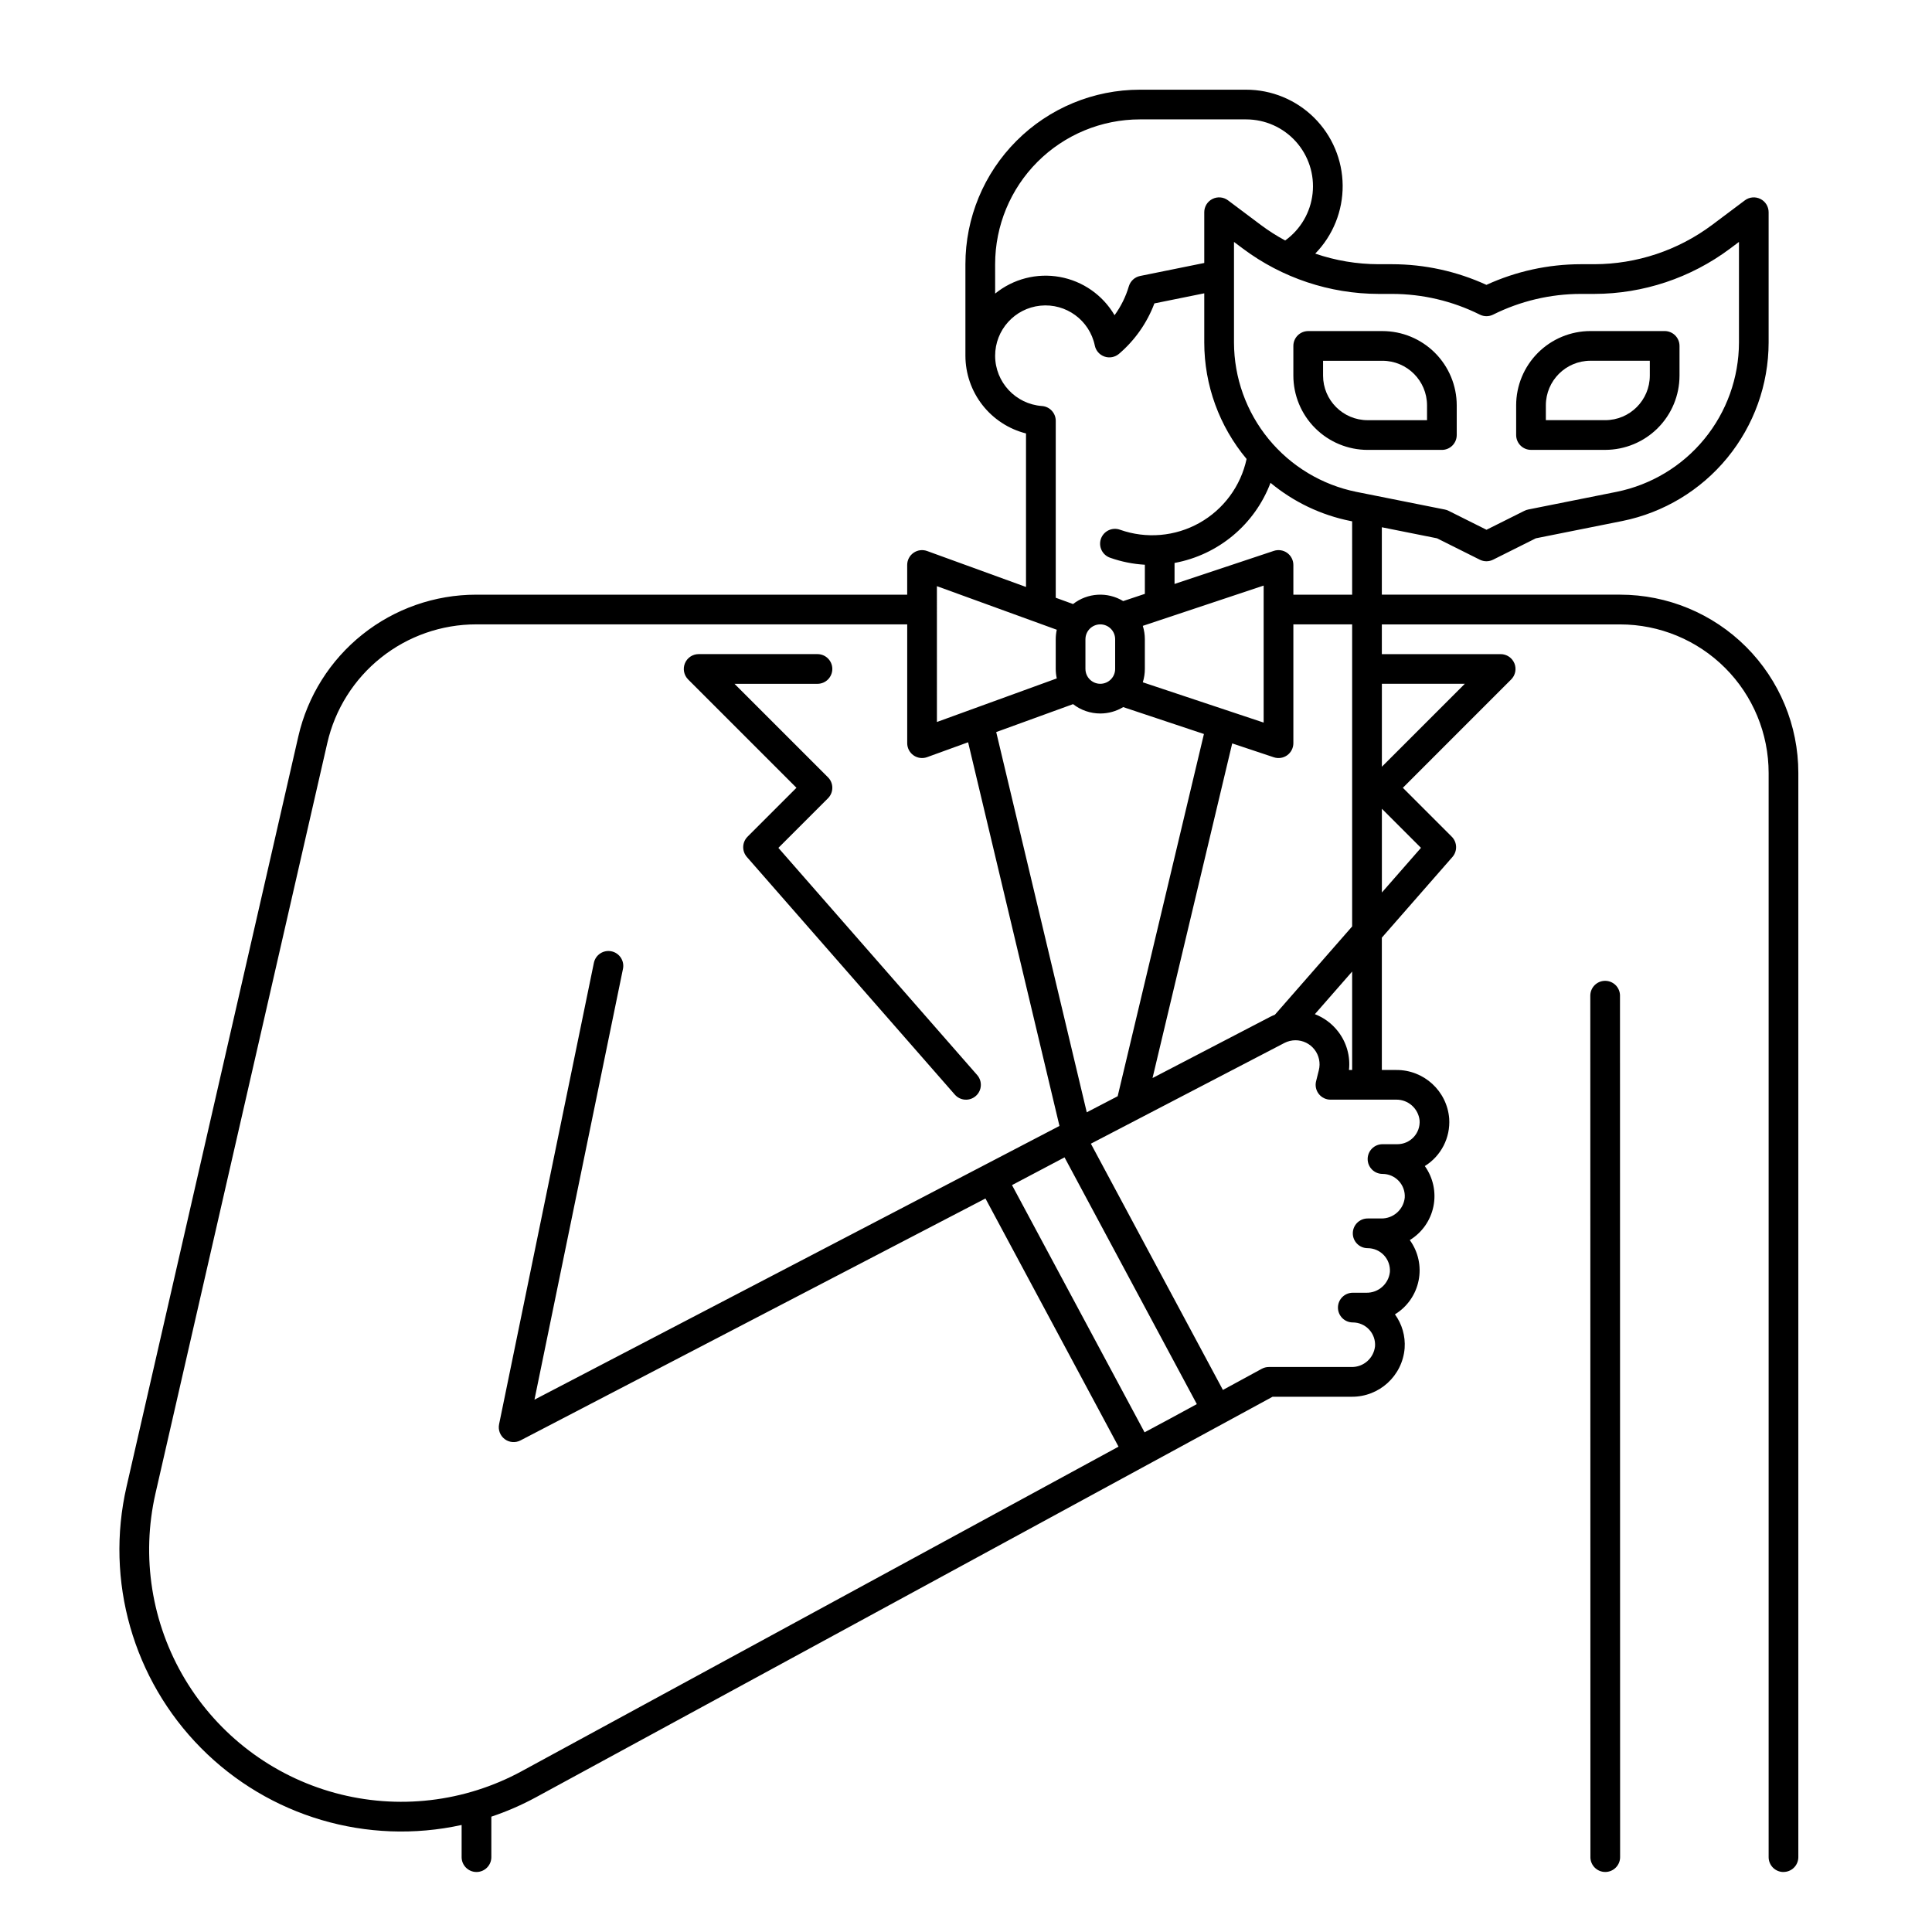 <?xml version="1.0" encoding="UTF-8"?>
<!-- Uploaded to: SVG Repo, www.svgrepo.com, Generator: SVG Repo Mixer Tools -->
<svg fill="#000000" width="800px" height="800px" version="1.1" viewBox="144 144 512 512" xmlns="http://www.w3.org/2000/svg">
 <g>
  <path d="m569.38 403.93c-2.172 0-3.934 1.762-3.934 3.938l0.031 228.29h-0.004c0 2.172 1.762 3.934 3.938 3.934 2.172 0 3.934-1.762 3.934-3.934l-0.031-228.29h0.004c0-1.043-0.414-2.047-1.152-2.785-0.738-0.738-1.742-1.152-2.785-1.152z"/>
  <path d="m616.64 640.09c1.047 0 2.047-0.414 2.785-1.152 0.738-0.738 1.152-1.738 1.152-2.781v-287.33c0-12.527-4.981-24.539-13.836-33.398-8.859-8.855-20.871-13.832-33.395-13.836h-63.145v-17.863l14.625 2.926 11.336 5.668c1.105 0.555 2.41 0.555 3.519 0l11.336-5.668 22.926-4.586c10.922-2.211 20.742-8.121 27.805-16.738 7.062-8.613 10.934-19.402 10.957-30.543v-34.547c0-1.492-0.844-2.856-2.176-3.519-1.332-0.668-2.93-0.523-4.121 0.371l-8.703 6.527c-9.012 6.727-19.949 10.375-31.191 10.398h-3.582c-8.633 0.008-17.164 1.875-25.012 5.473-7.848-3.598-16.375-5.465-25.008-5.473h-3.582c-5.711-0.012-11.379-0.961-16.777-2.809 4.711-4.832 7.324-11.328 7.269-18.074-0.055-6.75-2.777-13.203-7.57-17.953-4.793-4.75-11.27-7.418-18.016-7.414h-28.152c-12.266 0.004-24.027 4.875-32.695 13.551-8.672 8.672-13.543 20.434-13.543 32.699v24.266c0.012 4.727 1.594 9.312 4.504 13.043 2.906 3.727 6.973 6.379 11.555 7.539v40.684l-26.207-9.527c-1.207-0.438-2.551-0.262-3.602 0.477-1.055 0.734-1.68 1.938-1.68 3.223v7.871h-114.24c-10.945 0.004-21.566 3.719-30.125 10.543-8.559 6.82-14.547 16.344-16.988 27.016l-45.531 198.84c-5.715 24.941 1.734 51.07 19.742 69.25 18.008 18.18 44.07 25.871 69.062 20.391v8.527c0 2.172 1.766 3.934 3.938 3.934 2.176 0 3.938-1.762 3.938-3.934v-10.727c4.082-1.367 8.039-3.09 11.828-5.144l195.21-106.14h20.914c7.344 0.078 13.5-5.539 14.082-12.863 0.227-3.199-0.684-6.375-2.57-8.973 3.254-1.984 5.527-5.242 6.273-8.977 0.75-3.738-0.098-7.617-2.336-10.703 3.242-1.98 5.512-5.219 6.266-8.941 0.754-3.719-0.074-7.59-2.285-10.676 4.316-2.68 6.801-7.523 6.461-12.594-0.582-7.324-6.734-12.949-14.082-12.867h-3.769v-35.07l18.707-21.379c1.363-1.559 1.285-3.91-0.18-5.375l-12.961-12.961 28.703-28.707v0.004c1.125-1.129 1.465-2.82 0.855-4.289-0.609-1.473-2.047-2.43-3.637-2.43h-31.488v-7.871h63.145v-0.004c10.438 0.004 20.445 4.152 27.828 11.531 7.383 7.383 11.527 17.391 11.531 27.832v287.33c0 1.043 0.414 2.043 1.152 2.781 0.738 0.738 1.738 1.152 2.781 1.152zm-208.92-426.07c0-10.18 4.039-19.938 11.234-27.137 7.195-7.195 16.957-11.238 27.133-11.242h28.152c5.027 0 9.824 2.137 13.184 5.879 3.359 3.742 4.973 8.738 4.43 13.738-0.539 5-3.18 9.535-7.266 12.473-2.246-1.207-4.402-2.582-6.445-4.109l-8.703-6.527c-1.195-0.895-2.789-1.039-4.121-0.371-1.336 0.664-2.176 2.027-2.176 3.519v13.449l-16.996 3.445c-1.426 0.289-2.578 1.344-2.992 2.738-0.812 2.754-2.094 5.344-3.785 7.664-3.125-5.336-8.422-9.039-14.504-10.141-6.082-1.102-12.344 0.508-17.141 4.406zm0 24.266c0-6.844 5.176-12.578 11.98-13.277 6.809-0.699 13.039 3.859 14.434 10.559 0.277 1.363 1.258 2.481 2.574 2.93 1.32 0.453 2.777 0.176 3.836-0.727 4.207-3.59 7.434-8.188 9.383-13.363l13.215-2.676v13.059c0.008 11.277 3.981 22.195 11.215 30.844-1.543 7.188-6.102 13.363-12.516 16.957-6.414 3.59-14.066 4.246-21 1.805-0.988-0.367-2.082-0.32-3.035 0.125-0.953 0.445-1.691 1.258-2.043 2.25-0.352 0.992-0.293 2.086 0.168 3.035 0.461 0.945 1.281 1.672 2.281 2.008 2.957 1.047 6.051 1.668 9.188 1.848v7.719l-5.738 1.914h-0.004c-4.16-2.527-9.453-2.215-13.289 0.785l-4.586-1.668v-46.887c0-2.07-1.602-3.785-3.664-3.926-6.981-0.512-12.387-6.316-12.398-13.312zm90.836 179.01v-0.004c-1.586-2.035-3.695-3.602-6.102-4.527l9.879-11.293v26.078h-0.84c0.398-3.672-0.656-7.356-2.938-10.258zm-16.691-4.387c-0.379 0.156-0.762 0.309-1.129 0.5l-31.305 16.285 21.117-88.68 11.027 3.676c1.199 0.402 2.519 0.199 3.547-0.539 1.023-0.742 1.633-1.93 1.633-3.195v-31.488h15.578v80.051zm-46.277-79.824c2.141 0 4.238-0.586 6.07-1.695l21.395 7.129-22.859 95.996-8.191 4.262-23.996-100.77 20.363-7.402-0.004-0.004c2.062 1.613 4.606 2.484 7.223 2.484zm-3.938-11.809v-7.871h0.004c0-2.172 1.762-3.938 3.934-3.938 2.176 0 3.938 1.766 3.938 3.938v7.871c0 2.176-1.762 3.938-3.938 3.938-2.172 0-3.934-1.762-3.934-3.938zm15.199-11.414 32.031-10.676v36.309l-32.027-10.676c0.359-1.145 0.543-2.34 0.543-3.543v-7.871c0-1.203-0.184-2.394-0.543-3.543zm39.906-8.266v-7.871c0-1.266-0.609-2.453-1.633-3.195-1.027-0.738-2.348-0.941-3.547-0.539l-26.309 8.766v-5.566c11.609-2.141 21.254-10.195 25.434-21.234 6.117 5.078 13.402 8.555 21.199 10.117l0.43 0.086 0.004 19.438zm-94.465-2.254 31.762 11.547 0.004 0.004c-0.184 0.824-0.273 1.668-0.277 2.512v7.871c0.004 0.848 0.094 1.688 0.277 2.512l-31.762 11.547zm-110.01 314.03v0.004c-15.148 8.238-32.898 10.305-49.535 5.762-16.633-4.543-30.871-15.344-39.73-30.137-8.859-14.797-11.656-32.445-7.805-49.254l45.527-198.84c2.043-8.93 7.059-16.902 14.223-22.613 7.164-5.715 16.055-8.824 25.219-8.828h114.24v31.488c0 1.285 0.625 2.488 1.68 3.227 1.051 0.734 2.394 0.914 3.602 0.473l10.855-3.945 24.211 101.68-139.13 72.539 23.449-114.14c0.219-1.027 0.02-2.098-0.555-2.977s-1.473-1.492-2.504-1.703c-1.027-0.211-2.098-0.004-2.973 0.578-0.875 0.582-1.48 1.488-1.68 2.519l-25.113 122.24c-0.305 1.488 0.273 3.019 1.484 3.934 1.211 0.914 2.84 1.051 4.188 0.348l123.22-64.113 35.266 65.766zm171.95-93.496-6.91 3.707-35.129-65.516 13.922-7.352 35.059 65.391zm59.75-84.457c3.184-0.051 5.883 2.336 6.227 5.5 0.113 1.633-0.457 3.238-1.574 4.434-1.117 1.199-2.684 1.875-4.32 1.875h-3.938 0.004c-2.176 0-3.938 1.762-3.938 3.938 0 2.172 1.762 3.934 3.938 3.934 1.637 0 3.199 0.68 4.316 1.875 1.117 1.199 1.688 2.805 1.574 4.438-0.344 3.164-3.043 5.547-6.227 5.496h-3.602c-2.172 0-3.934 1.762-3.934 3.938 0 2.172 1.762 3.934 3.934 3.934 1.637 0 3.203 0.68 4.32 1.875 1.117 1.199 1.684 2.805 1.574 4.438-0.348 3.164-3.043 5.547-6.227 5.496h-3.602c-2.176 0-3.938 1.762-3.938 3.938 0 2.172 1.762 3.934 3.938 3.934 1.637 0 3.199 0.68 4.316 1.875 1.117 1.199 1.688 2.805 1.574 4.438-0.344 3.168-3.043 5.547-6.227 5.496h-21.914c-0.656 0-1.305 0.164-1.883 0.48l-10.289 5.598-34.992-65.258 51.273-26.688v-0.004c0.914-0.469 1.926-0.715 2.953-0.719 1.965 0 3.82 0.906 5.031 2.453 1.207 1.551 1.637 3.574 1.156 5.481l-0.727 2.922h-0.004c-0.293 1.176-0.027 2.422 0.719 3.375 0.75 0.957 1.895 1.512 3.106 1.512zm6.59-66.73-10.359 11.836v-22.195zm11.625-43.477-21.984 21.984v-21.984zm-28.746-50.859c-9.133-1.848-17.352-6.797-23.262-14.004-5.906-7.207-9.148-16.234-9.168-25.555v-26.68l2.406 1.805c10.371 7.746 22.969 11.945 35.914 11.973h3.582c8.07 0.008 16.027 1.887 23.25 5.488 1.105 0.555 2.41 0.555 3.519 0 7.223-3.602 15.18-5.481 23.25-5.488h3.582c12.945-0.027 25.539-4.227 35.914-11.973l2.406-1.805v26.676c-0.023 9.32-3.262 18.348-9.172 25.555-5.906 7.207-14.125 12.152-23.262 14l-23.445 4.688 0.004 0.004c-0.344 0.066-0.672 0.18-0.984 0.336l-10.047 5.023-10.047-5.023h-0.004c-0.309-0.156-0.641-0.27-0.98-0.336z"/>
  <path d="m549.73 263.22h19.68c5.219-0.008 10.223-2.082 13.91-5.769 3.691-3.691 5.766-8.695 5.769-13.91v-7.871c0-1.047-0.414-2.047-1.152-2.785-0.738-0.738-1.738-1.152-2.781-1.152h-19.68c-5.219 0.004-10.223 2.082-13.91 5.769-3.691 3.691-5.766 8.691-5.769 13.91v7.871c0 1.043 0.414 2.047 1.152 2.785 0.738 0.738 1.738 1.152 2.781 1.152zm3.938-11.809c0.008-6.519 5.289-11.801 11.809-11.809h15.742v3.938c-0.008 6.516-5.289 11.801-11.809 11.809h-15.742z"/>
  <path d="m530.05 259.29v-7.871c-0.004-5.219-2.082-10.219-5.769-13.91-3.691-3.688-8.691-5.766-13.91-5.769h-19.68c-2.176 0-3.938 1.762-3.938 3.938v7.871c0.008 5.215 2.082 10.219 5.773 13.91 3.688 3.688 8.691 5.762 13.906 5.769h19.684c1.043 0 2.043-0.414 2.781-1.152 0.738-0.738 1.152-1.742 1.152-2.785zm-7.871-3.938h-15.742l-0.004 0.004c-6.516-0.008-11.801-5.293-11.805-11.809v-3.938h15.742c6.519 0.008 11.801 5.289 11.809 11.809z"/>
  <path d="m355.07 352.77-12.961 12.961h0.004c-1.469 1.465-1.547 3.816-0.184 5.375l55.105 62.977c1.434 1.637 3.918 1.805 5.555 0.371 1.637-1.43 1.805-3.918 0.371-5.555l-52.68-60.203 13.141-13.141c1.535-1.539 1.535-4.031 0-5.566l-24.77-24.77h21.984c2.176 0 3.938-1.762 3.938-3.938 0-2.172-1.762-3.934-3.938-3.934h-31.488c-1.59 0-3.023 0.957-3.633 2.43-0.609 1.469-0.273 3.16 0.852 4.289z"/>
 </g>
</svg>